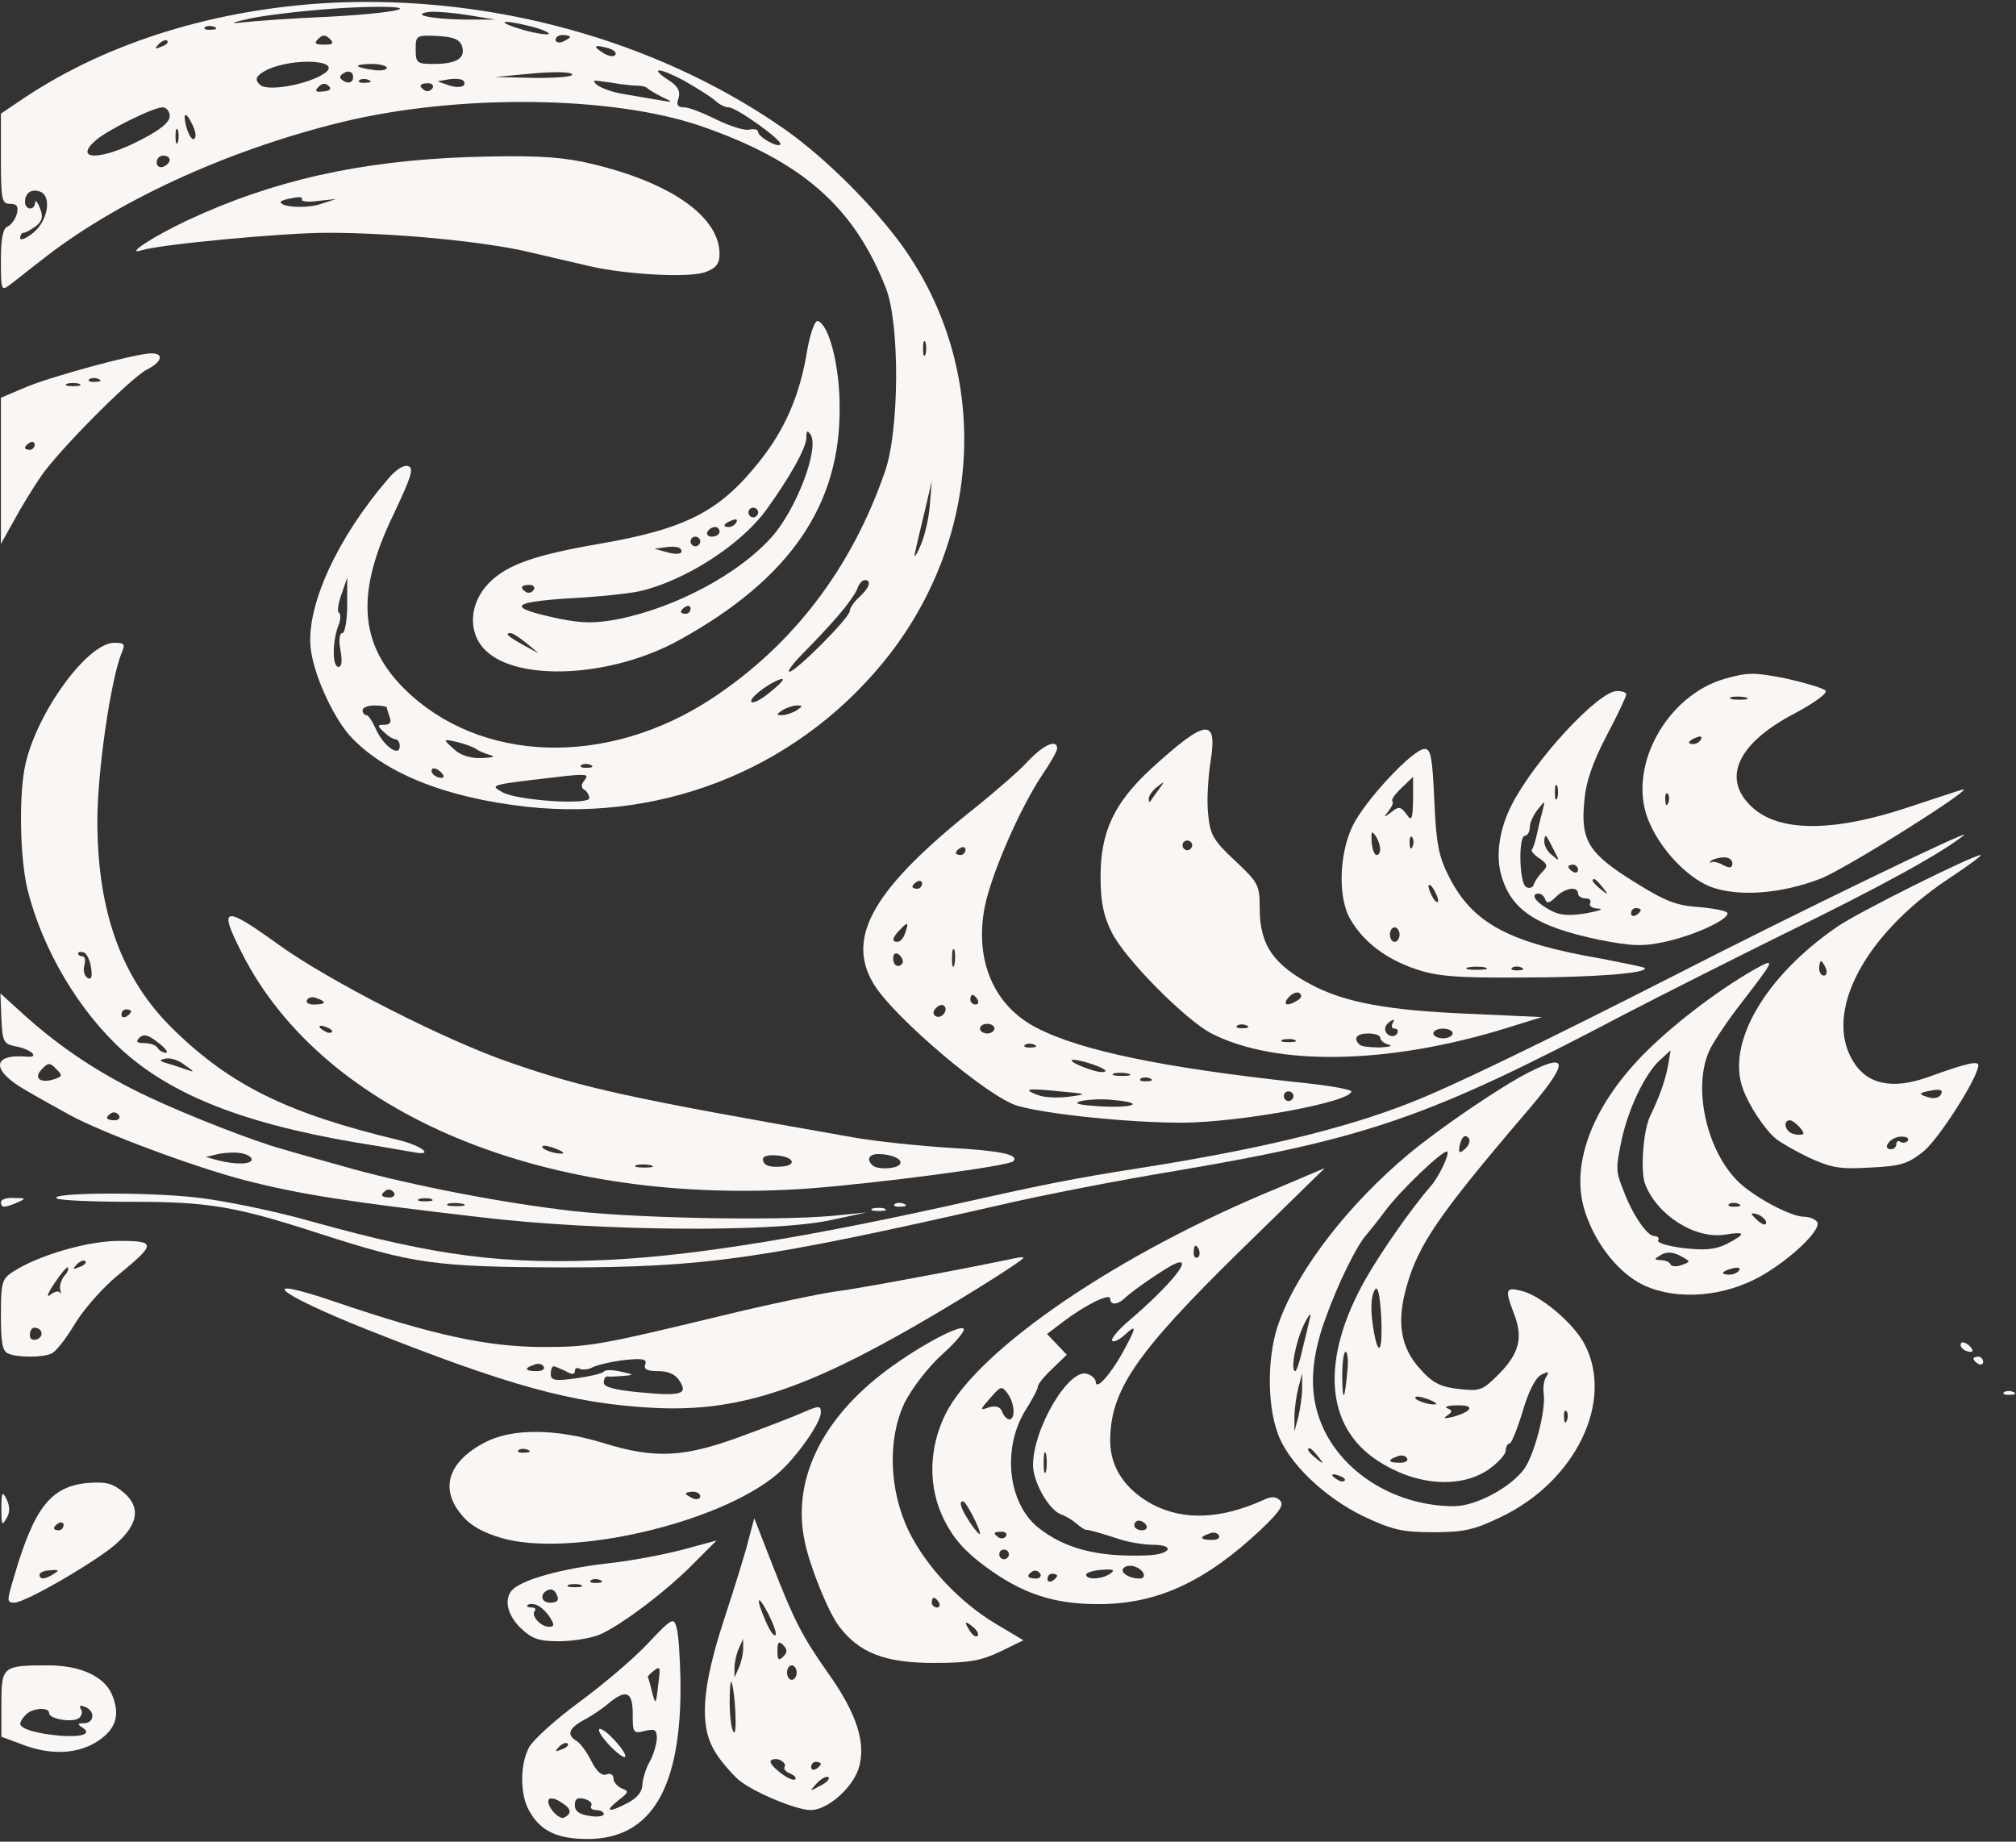 <?xml version="1.0" encoding="UTF-8"?> <svg xmlns="http://www.w3.org/2000/svg" width="439" height="401" viewBox="0 0 439 401" fill="none"><rect x="0" y="0" width="439" height="401" fill="#333333" stroke="none"/><path d="M4.82 379.833C11.121 382.249 17.003 381.934 21.309 379.098C25.3 376.472 26.245 373.322 24.354 368.911C22.674 365.025 17.528 362.609 10.491 362.609C0.514 362.609 0.304 362.819 0.304 371.011V378.153L4.82 379.833ZM5.66 373.322C7.13 371.851 10.701 371.641 10.701 373.007C10.701 374.267 15.532 375.107 17.108 374.162C17.738 373.742 18.053 372.797 17.633 372.166C17.108 371.431 17.528 371.221 18.473 371.641C20.784 372.482 20.573 375.212 18.263 375.212C16.898 375.212 16.793 375.422 17.948 376.157C20.048 377.523 17.948 378.258 13.222 377.943C8.286 377.523 4.4 376.472 4.4 375.317C4.4 374.897 4.925 374.057 5.66 373.322Z" fill="#F9F6F4"></path><path d="M1.353 330.681C2.193 329.421 2.193 328.056 1.458 326.48C0.513 324.59 0.303 324.8 0.303 328.476C0.303 331.942 0.408 332.362 1.353 330.681Z" fill="#F9F6F4"></path><path d="M1.878 294.763C3.979 295.603 9.02 295.603 11.121 294.763C12.066 294.448 14.377 291.507 16.372 288.146C18.367 284.89 22.569 280.164 25.824 277.538C34.016 270.817 34.016 270.187 25.929 270.187C19.103 270.187 8.285 273.337 2.824 276.908C0.408 278.484 0.198 279.219 0.198 286.361C0.198 292.452 0.513 294.238 1.878 294.763ZM7.445 289.091C9.23 289.091 9.65 290.982 8.075 291.612C7.13 291.927 6.5 291.612 6.5 290.667C6.5 289.826 6.92 289.091 7.445 289.091ZM14.797 275.963C15.007 276.278 14.692 277.118 13.956 277.854C13.326 278.694 12.906 280.059 13.116 280.794C13.326 281.634 13.326 281.845 13.011 281.424C12.801 281.004 11.856 281.214 10.911 281.95C10.07 282.685 10.386 281.529 11.856 279.429C13.221 277.328 14.586 275.753 14.797 275.963ZM18.578 274.598C18.893 274.913 18.367 275.543 17.317 275.858C15.847 276.488 15.742 276.383 16.687 275.333C17.422 274.598 18.262 274.283 18.578 274.598Z" fill="#F9F6F4"></path><path d="M0.933 262.73C1.458 262.73 2.719 262.31 3.874 261.785C5.764 260.944 5.659 260.839 3.034 260.839C1.458 260.734 0.198 261.155 0.198 261.785C0.198 262.31 0.513 262.835 0.933 262.73Z" fill="#F9F6F4"></path><path d="M5.658 237.419C8.704 239.204 12.905 241.515 15.006 242.67C21.937 246.556 42.627 254.223 53.235 256.953C64.998 259.999 75.605 261.68 104.697 265.04C130.114 268.086 168.343 268.401 180.841 265.671L188.718 263.99L181.366 264.725C168.763 265.881 135.89 265.25 122.027 263.36C106.168 261.365 86.948 257.479 74.24 253.803C68.989 252.332 63.317 250.757 61.637 250.232C55.44 248.551 41.157 242.985 32.44 238.889C22.147 234.058 13.535 228.387 5.658 221.35L0.092 216.309L0.302 221.77C0.512 226.916 0.827 227.336 3.558 227.861C6.919 228.492 8.704 230.382 5.763 230.067C-1.903 229.437 -1.903 233.113 5.658 237.419ZM12.275 232.798C13.64 234.163 13.64 234.373 11.75 235.003C8.704 235.948 7.234 234.688 9.124 232.798C10.489 231.327 10.91 231.327 12.275 232.798ZM24.248 242.355C24.773 242.04 25.508 242.25 25.928 242.88C26.243 243.405 25.823 243.93 24.983 243.93C23.093 243.93 22.777 243.3 24.248 242.355ZM52.395 251.072C53.76 251.282 54.81 251.912 54.81 252.437C54.81 253.593 51.134 253.593 47.459 252.647L44.833 251.912L47.459 251.282C48.929 250.967 51.134 250.862 52.395 251.072ZM84.112 259.159C84.638 258.844 85.373 259.054 85.793 259.684C86.108 260.209 85.688 260.734 84.848 260.734C82.957 260.734 82.642 260.104 84.112 259.159ZM93.88 261.049C94.615 261.365 94.09 261.575 92.62 261.575C91.149 261.575 90.624 261.365 91.254 261.049C91.989 260.839 93.25 260.839 93.88 261.049ZM100.706 262.1C101.757 262.415 101.127 262.625 99.446 262.625C97.661 262.625 96.925 262.415 97.556 262.1C98.291 261.89 99.761 261.89 100.706 262.1Z" fill="#F9F6F4"></path><path d="M3.139 113.174C4.714 110.233 7.34 106.032 8.915 103.721C12.696 98.155 28.345 82.401 31.916 80.511C35.276 78.83 35.801 76.94 32.966 76.94C29.605 76.94 11.12 81.981 5.659 84.291L0.198 86.602V102.566V118.425L3.139 113.174ZM6.499 96.37C7.024 96.054 7.55 96.264 7.55 96.79C7.55 97.42 7.024 97.945 6.499 97.945C5.869 97.945 5.449 97.735 5.449 97.525C5.449 97.21 5.869 96.684 6.499 96.37ZM17.212 83.556C17.947 83.871 17.422 84.082 15.952 84.082C14.481 84.082 13.956 83.871 14.586 83.556C15.322 83.346 16.582 83.346 17.212 83.556ZM21.413 82.506C22.253 82.821 21.938 83.136 20.783 83.136C19.628 83.241 18.997 82.926 19.418 82.611C19.733 82.296 20.678 82.191 21.413 82.506Z" fill="#F9F6F4"></path><path d="M1.983 62.131C3.033 61.396 5.974 58.98 8.599 56.985C24.773 44.067 49.034 32.829 74.24 26.633C99.551 20.436 133.159 20.751 152.694 27.473C174.539 35.035 185.987 45.012 192.919 62.761C195.965 70.533 195.86 93.744 192.709 102.671C185.462 123.676 172.754 140.375 155.11 152.033C132.214 167.157 104.382 166.211 87.999 149.932C78.126 140.06 77.496 128.927 85.688 112.018C89.469 104.036 90.204 101.936 88.944 101.516C87.999 101.096 86.213 102.251 84.533 104.246C73.4 117.164 66.783 131.763 67.624 140.9C68.149 146.467 72.245 155.604 76.026 160.015C83.377 168.207 96.821 173.668 114.675 175.664C145.552 179.024 175.17 166.526 193.969 142.16C214.659 115.064 215.394 78.725 195.545 52.259C188.613 43.121 178.215 33.039 169.603 27.263C142.192 8.568 107.008 -0.989 72.56 0.586C47.459 1.846 23.933 8.988 5.659 21.066L0.197 24.742V34.509C0.197 43.542 0.407 44.382 2.193 44.382C3.663 44.382 4.083 44.907 3.663 46.587C3.348 47.743 2.403 49.003 1.668 49.318C0.617 49.738 0.197 51.944 0.197 56.67C0.197 63.076 0.302 63.391 1.983 62.131ZM5.133 50.683C5.659 50.683 6.814 49.948 7.864 49.213C9.229 48.058 9.439 47.218 8.704 45.327C8.179 43.962 7.654 43.437 7.654 44.067C7.549 45.957 5.448 45.747 5.448 43.962C5.448 41.966 6.919 41.021 8.809 41.756C11.33 42.806 10.385 48.163 7.234 50.683C5.659 51.944 4.398 52.469 4.398 51.839C4.398 51.208 4.713 50.683 5.133 50.683ZM20.887 30.518C23.408 28.313 33.385 23.377 35.381 23.377C36.221 23.377 36.956 24.217 36.956 25.267C36.956 26.633 34.856 28.313 30.55 30.518C21.832 35.035 15.846 34.929 20.887 30.518ZM35.591 33.879C36.326 33.879 36.956 34.299 36.956 34.825C36.956 35.35 36.326 35.98 35.591 36.295C34.751 36.61 34.12 36.19 34.12 35.35C34.12 34.509 34.751 33.879 35.591 33.879ZM36.431 8.883C36.746 9.198 36.221 9.828 35.171 10.143C33.7 10.774 33.595 10.669 34.541 9.618C35.276 8.883 36.116 8.568 36.431 8.883ZM38.742 28.313C38.952 29.048 38.952 30.308 38.742 30.939C38.426 31.674 38.216 31.149 38.216 29.678C38.216 28.208 38.426 27.683 38.742 28.313ZM41.577 26.527C42.417 27.998 42.837 29.573 42.417 30.098C41.787 31.149 40.317 27.998 40.212 25.477C40.212 24.637 40.842 25.057 41.577 26.527ZM46.618 5.837C47.459 6.153 47.144 6.468 45.988 6.468C44.833 6.573 44.203 6.258 44.623 5.942C44.938 5.627 45.883 5.522 46.618 5.837ZM74.765 1.741C82.327 1.321 87.578 1.426 87.053 1.951C86.528 2.477 79.701 3.212 71.825 3.632C63.948 3.947 55.336 4.577 52.71 4.892C49.769 5.207 50.504 4.892 54.81 3.947C58.591 3.212 67.519 2.162 74.765 1.741ZM58.171 15.185C64.053 12.454 74.975 13.084 70.564 16.025C66.993 18.441 58.066 20.016 56.596 18.441C55.336 17.285 55.756 16.445 58.171 15.185ZM71.615 18.756C72.245 19.386 71.825 19.806 70.354 19.911C68.674 20.121 68.464 19.806 69.409 18.861C70.144 18.125 70.879 18.02 71.615 18.756ZM71.825 8.463C72.77 9.408 72.56 9.723 70.564 9.723C68.569 9.723 68.359 9.408 69.304 8.463C70.249 7.518 70.879 7.518 71.825 8.463ZM73.61 136.384C74.24 135.019 74.24 133.653 73.82 133.443C73.4 133.233 73.61 131.448 74.345 129.452L75.606 125.777V131.763C75.606 135.124 75.08 137.854 74.555 137.854C73.925 137.854 73.715 139.325 74.135 141.53C74.555 143.841 74.45 145.206 73.715 145.206C72.35 145.206 72.35 139.955 73.61 136.384ZM76.761 16.13C77.286 17.705 76.131 18.441 74.765 17.6C73.82 16.97 73.82 16.55 74.87 15.92C75.71 15.395 76.446 15.5 76.761 16.13ZM80.227 17.39C81.067 17.705 80.752 18.02 79.597 18.02C78.441 18.125 77.811 17.81 78.231 17.495C78.546 17.18 79.491 17.075 80.227 17.39ZM81.067 13.924C82.747 13.924 84.218 14.345 84.218 14.765C84.218 15.29 82.747 15.5 81.067 15.185C79.281 14.975 77.916 14.555 77.916 14.345C77.916 14.134 79.281 13.924 81.067 13.924ZM81.592 153.608C83.062 153.608 84.218 153.818 84.218 154.028C84.218 154.238 84.533 155.184 84.848 156.129C85.268 157.284 84.953 157.809 83.692 157.809C82.117 157.809 82.117 158.019 83.587 159.385C84.428 160.225 85.583 160.96 86.108 160.96C86.633 160.96 87.053 161.695 87.053 162.43C87.053 164.951 83.587 162.535 81.907 158.86C81.172 157.179 80.227 155.709 79.806 155.709C79.281 155.709 78.966 155.184 78.966 154.659C78.966 154.028 80.122 153.608 81.592 153.608ZM95.245 7.833C98.816 8.043 100.076 8.568 100.602 10.039C101.442 12.664 99.446 13.924 94.405 13.924C90.834 13.924 90.519 13.714 90.519 10.774C90.519 7.728 90.624 7.623 95.245 7.833ZM93.25 18.125C94.09 18.125 94.51 18.651 94.195 19.176C93.775 19.806 93.04 20.016 92.515 19.701C91.044 18.756 91.359 18.125 93.25 18.125ZM102.072 3.317L107.848 4.262H101.022C93.67 4.157 89.154 3.107 93.67 2.582C95.14 2.477 98.921 2.792 102.072 3.317ZM95.98 168.102C96.716 168.837 96.821 169.362 96.191 169.362C94.72 169.362 93.46 168.102 94.195 167.367C94.51 167.157 95.35 167.472 95.98 168.102ZM100.812 17.495C101.967 18.756 100.076 19.386 97.661 18.546L95.245 17.705L97.661 17.285C99.026 17.075 100.392 17.18 100.812 17.495ZM99.656 161.59C101.337 162.01 103.017 162.64 103.647 163.061C104.172 163.481 105.643 164.111 106.798 164.426C108.058 164.741 107.218 164.951 104.908 165.056C102.492 165.161 100.286 164.426 99.026 163.271C96.296 160.855 96.4 160.855 99.656 161.59ZM123.392 168.942C127.698 168.522 128.328 168.627 127.278 169.887C126.543 170.832 126.438 171.463 127.278 171.988C127.803 172.303 128.328 173.143 128.328 173.773C128.328 175.349 112.679 174.298 109.424 172.513C106.588 170.832 106.168 170.937 123.392 168.942ZM124.547 16.13C125.178 16.655 121.817 16.97 116.67 16.97L107.848 16.76L115.725 16.025C120.031 15.605 124.022 15.605 124.547 16.13ZM115.095 5.627C117.826 6.258 119.716 7.098 119.506 7.413C119.191 7.623 116.775 7.308 114.15 6.573C107.953 4.787 108.689 4.052 115.095 5.627ZM122.552 7.623C123.392 7.623 124.127 7.833 124.127 8.043C124.127 8.253 123.392 8.673 122.552 9.093C121.712 9.408 120.976 9.198 120.976 8.673C120.976 8.043 121.712 7.623 122.552 7.623ZM128.538 166.526C129.379 166.841 129.063 167.157 127.908 167.157C126.753 167.262 126.123 166.947 126.543 166.631C126.858 166.316 127.803 166.211 128.538 166.526ZM133.264 18.02C135.47 18.441 137.991 18.651 138.831 18.651C139.671 18.651 140.616 18.861 140.931 19.176C141.246 19.491 142.612 20.331 144.082 21.066C146.708 22.326 146.708 22.326 143.557 21.801C141.772 21.486 138.516 20.961 136.205 20.541C132.634 20.016 129.379 18.651 129.379 17.6C129.379 17.495 131.164 17.705 133.264 18.02ZM132.319 10.459C133.58 10.774 134.315 11.404 134 11.929C133.685 12.454 132.529 12.244 131.479 11.614C128.958 10.039 129.274 9.618 132.319 10.459ZM149.018 17.6C151.749 19.176 154.795 21.066 155.74 21.906C156.58 22.747 157.945 23.377 158.681 23.377C160.361 23.377 170.654 30.729 169.918 31.464C169.288 32.199 165.087 29.783 165.087 28.733C165.087 28.208 164.247 27.998 163.197 28.208C162.252 28.523 158.996 27.473 156.16 26.107C153.219 24.637 150.069 23.377 149.018 23.377C147.548 23.377 147.233 22.852 147.758 21.381C148.178 19.911 147.653 18.756 145.657 17.495C141.141 14.555 143.557 14.66 149.018 17.6ZM169.813 147.937C171.074 147.517 170.444 148.462 168.238 150.247C166.242 152.033 164.142 153.188 163.722 152.873C162.777 152.348 166.768 149.092 169.813 147.937ZM173.489 153.608C174.855 153.608 174.855 153.713 173.489 154.659C172.649 155.184 171.179 155.709 170.338 155.709C168.973 155.709 168.973 155.604 170.338 154.659C171.179 154.133 172.649 153.608 173.489 153.608ZM182.416 134.179C184.412 131.868 186.407 129.137 186.722 128.087C187.038 127.142 187.773 126.302 188.298 126.302C189.873 126.302 189.348 127.982 187.143 129.978C185.987 131.028 185.042 132.393 185.042 133.023C185.042 134.494 173.279 146.256 171.914 146.256C171.389 146.256 172.649 144.471 174.855 142.266C176.955 140.165 180.421 136.489 182.416 134.179ZM201.426 111.073L202.896 104.771L202.476 110.023C202.266 112.858 201.321 116.954 200.376 118.95C199.326 121.365 198.905 121.681 199.326 120C199.641 118.53 200.586 114.539 201.426 111.073ZM201.531 74.524C201.741 75.259 201.741 76.52 201.531 77.15C201.216 77.885 201.006 77.36 201.006 75.889C201.006 74.419 201.216 73.894 201.531 74.524Z" fill="#F9F6F4"></path><path d="M3.139 348.956C5.555 348.956 21.204 339.819 25.3 336.143C30.131 331.837 30.656 328.161 26.98 325.01C24.46 322.909 23.199 322.594 18.893 322.909C11.016 323.75 7.445 328.266 3.034 343.389C1.459 348.641 1.459 348.956 3.139 348.956ZM10.911 341.919C12.802 341.709 13.012 341.919 11.752 342.654C9.861 343.915 8.601 344.02 8.601 342.864C8.601 342.444 9.651 341.919 10.911 341.919ZM12.802 331.627C13.327 331.312 13.852 331.522 13.852 332.047C13.852 332.677 13.327 333.202 12.802 333.202C12.172 333.202 11.752 332.992 11.752 332.782C11.752 332.467 12.172 331.942 12.802 331.627Z" fill="#F9F6F4"></path><path d="M5.974 193.623C9.23 206.751 17.212 220.194 26.874 228.912C38.427 239.204 55.231 245.401 82.642 249.602C84.953 250.022 88.209 250.547 89.994 250.862C94.721 251.807 91.99 249.497 86.844 248.236C62.688 242.46 50.295 236.368 37.797 224.185C26.559 213.263 21.203 198.664 21.203 178.709C21.203 167.892 24.143 147.937 26.454 142.266C27.294 140.27 27.189 139.955 24.878 139.955C19.102 139.955 8.179 154.869 5.554 166.316C4.083 172.723 4.294 186.586 5.974 193.623ZM18.262 207.381C18.892 207.591 19.627 209.167 19.837 210.742C20.152 212.738 19.837 213.368 19.102 212.948C18.367 212.528 18.052 211.267 18.367 210.217C18.682 209.062 18.472 208.222 17.947 208.222C17.422 208.222 17.002 207.906 17.002 207.591C17.002 207.276 17.527 207.171 18.262 207.381ZM27.504 219.774C28.029 219.774 28.554 219.984 28.554 220.194C28.554 220.51 28.029 221.035 27.504 221.35C26.874 221.665 26.454 221.455 26.454 220.93C26.454 220.299 26.874 219.774 27.504 219.774ZM34.436 227.021C36.011 228.176 36.746 229.227 36.116 229.227C35.486 229.227 34.646 228.702 34.331 228.176C34.016 227.546 32.65 227.126 31.39 227.126C29.815 227.126 29.5 226.811 30.34 225.971C31.285 225.026 32.335 225.341 34.436 227.021ZM40.317 231.957C42.418 233.428 42.418 233.533 40.632 232.903C39.477 232.482 37.587 231.852 36.431 231.537C34.646 231.012 34.541 230.802 36.116 230.487C37.166 230.277 39.057 230.907 40.317 231.957Z" fill="#F9F6F4"></path><path d="M12.378 260.944C13.008 261.364 20.36 261.68 28.762 261.68C45.461 261.68 51.133 262.625 69.617 268.611C90.097 275.228 94.718 275.858 122.55 275.963C153.427 275.963 165.925 274.178 217.598 262.415C226.525 260.314 243.749 256.953 255.932 254.958C298.047 247.816 311.281 243.195 353.606 220.93C361.693 216.729 377.552 208.747 388.789 203.18C409.479 193.098 422.818 185.746 427.649 181.86C429.854 180.075 391.205 198.769 365.159 212.108C335.857 227.021 315.482 236.894 306.975 240.149C292.586 245.821 273.787 250.337 247.53 254.433C234.087 256.533 226.315 258.109 211.822 261.364C176.848 269.241 151.747 273.337 133.157 274.283C109.632 275.438 95.138 273.547 67.937 265.986C59.85 263.675 48.507 261.364 42.73 260.734C31.598 259.474 10.383 259.684 12.378 260.944Z" fill="#F9F6F4"></path><path d="M30.97 54.464C34.961 53.204 61.742 50.684 71.3 50.684C85.688 50.684 105.538 52.574 115.2 54.885C119.822 55.935 125.913 57.405 128.749 58.035C136.731 59.821 150.489 60.556 153.745 59.191C155.95 58.35 156.686 57.405 156.686 55.305C156.686 46.903 145.343 39.236 126.963 35.245C121.187 34.089 115.411 33.774 102.072 34.194C78.231 35.035 59.222 39.341 40.632 48.058C33.281 51.524 26.874 55.725 30.97 54.464ZM63.738 43.122C65.103 42.807 66.049 42.912 65.734 43.437C65.523 43.857 67.099 44.067 69.199 43.752L73.19 43.332L69.619 44.487C66.574 45.432 61.112 45.117 61.112 43.962C61.112 43.752 62.268 43.332 63.738 43.122Z" fill="#F9F6F4"></path><path d="M52.71 207.591C70.564 242.775 119.296 262.94 176.64 258.739C191.449 257.584 219.595 253.908 220.646 252.857C222.011 251.387 217.81 250.547 206.782 249.917C200.271 249.497 190.713 248.551 185.567 247.606C136.415 238.994 127.383 236.999 110.999 231.327C97.136 226.601 71.404 213.473 60.692 205.701C48.614 196.984 47.459 197.299 52.71 207.591ZM68.989 217.359C71.194 218.094 70.984 218.724 68.359 218.724C67.203 218.724 66.468 218.304 66.888 217.674C67.203 217.149 68.149 216.939 68.989 217.359ZM71.089 223.66C72.035 223.975 72.56 224.501 72.245 224.711C71.93 225.026 71.299 224.921 70.669 224.501C68.989 223.555 69.304 222.925 71.089 223.66ZM121.081 250.127C122.447 250.652 123.077 251.177 122.342 251.177C120.766 251.282 117.616 250.127 118.141 249.602C118.351 249.287 119.716 249.602 121.081 250.127ZM141.666 253.698C142.717 254.013 142.087 254.223 140.406 254.223C138.621 254.223 137.886 254.013 138.516 253.698C139.251 253.488 140.721 253.488 141.666 253.698ZM169.288 251.597C172.964 251.912 173.594 253.803 170.128 254.013C167.398 254.223 166.137 253.698 166.137 252.332C166.137 251.702 167.608 251.387 169.288 251.597ZM191.239 251.282C194.179 251.282 196.7 252.437 195.965 253.488C195.334 254.538 190.923 254.748 189.978 253.698C188.613 252.437 189.243 251.282 191.239 251.282Z" fill="#F9F6F4"></path><path d="M79.702 289.406C110.684 301.694 124.548 305.58 141.982 306.525C158.891 307.471 172.754 303.48 195.02 291.087C205.522 285.31 222.852 274.493 222.852 273.863C222.852 273.652 222.011 273.758 220.961 273.968C210.564 276.173 186.408 280.689 181.892 281.214C178.741 281.634 167.608 283.945 157.211 286.466C130.744 292.872 128.224 293.292 118.561 293.292C106.168 293.292 94.51 290.772 72.875 283.42C55.336 277.433 59.957 281.529 79.702 289.406ZM116.251 297.178C117.091 296.758 118.036 296.968 118.351 297.493C118.771 298.123 118.036 298.544 116.881 298.544C114.255 298.544 114.045 297.913 116.251 297.178ZM120.557 297.493C120.872 297.493 122.027 298.018 123.182 298.544C124.548 299.384 125.178 299.279 125.178 298.544C125.178 297.913 125.598 297.703 126.228 298.018C126.753 298.333 128.119 298.228 129.064 297.703C130.114 297.178 133.265 296.443 135.995 296.128C139.986 295.708 140.932 295.918 140.512 297.073C140.091 298.123 140.932 298.544 143.347 298.544C145.553 298.544 147.128 299.279 147.968 300.644C149.859 303.585 148.388 304.005 139.356 303.165C133.79 302.64 131.479 302.009 131.479 301.064C131.479 300.224 131.794 299.699 132.215 299.699C132.74 299.804 134.21 299.699 135.68 299.594C138.201 299.384 138.096 299.279 135.155 298.649C133.37 298.228 131.794 298.228 131.479 298.649C131.164 299.069 128.434 299.699 125.388 300.119C120.767 300.749 119.927 300.539 119.927 299.174C119.927 298.228 120.242 297.493 120.557 297.493Z" fill="#F9F6F4"></path><path d="M100.602 329.946C102.388 332.152 105.223 333.727 109.214 334.882C124.023 339.188 156.476 331.732 169.184 321.019C173.175 317.658 178.741 309.886 178.741 307.576C178.741 306 178.426 306 174.75 307.576C172.65 308.521 166.348 310.937 160.887 312.932C148.809 317.343 142.507 317.658 131.375 314.192C121.082 311.042 111.525 310.937 105.538 314.087C97.556 318.288 95.666 324.17 100.602 329.946ZM114.886 315.663C115.726 315.978 115.411 316.293 114.256 316.293C113.1 316.398 112.47 316.083 112.89 315.768C113.205 315.453 114.151 315.348 114.886 315.663ZM150.909 324.8C151.75 324.8 152.485 325.22 152.485 325.85C152.485 326.375 151.75 326.585 150.909 326.27C150.069 325.85 149.334 325.43 149.334 325.22C149.334 325.01 150.069 324.8 150.909 324.8Z" fill="#F9F6F4"></path><path d="M105.643 141.53C112.68 148.567 133.37 147.517 148.178 139.22C172.019 125.987 183.047 109.918 182.837 88.598C182.837 79.565 180.526 70.743 178.111 69.903C177.481 69.693 176.535 72.214 175.8 76.1C174.225 86.077 170.864 93.639 165.298 100.57C156.686 111.388 149.334 115.169 130.429 118.425C116.461 120.84 110.474 122.941 106.588 126.827C102.177 131.238 101.757 137.644 105.643 141.53ZM111.21 137.855C111.735 137.855 113.205 138.905 114.675 140.06L117.301 142.266L113.835 140.375C110.474 138.485 109.844 137.855 111.21 137.855ZM139.356 128.717C149.229 126.407 161.097 118.74 166.663 111.283C171.809 104.246 175.59 97.525 175.59 95.319C175.59 93.744 175.8 93.534 176.535 94.689C178.426 97.735 173.385 110.968 168.028 116.954C160.782 125.041 147.128 132.288 134.63 134.809C129.589 135.754 126.963 135.754 121.712 134.704C110.369 132.288 110.894 131.133 123.708 130.293C130.009 129.978 137.046 129.242 139.356 128.717ZM115.306 127.352C116.146 127.352 116.566 127.877 116.251 128.402C115.831 129.032 115.095 129.242 114.57 128.927C113.1 127.982 113.415 127.352 115.306 127.352ZM148.073 119.37C149.124 120.525 147.653 120.945 145.133 120.21L142.507 119.475L144.923 119.16C146.288 118.95 147.653 119.055 148.073 119.37ZM149.334 132.078C149.859 131.763 150.384 131.973 150.384 132.498C150.384 133.128 149.859 133.654 149.334 133.654C148.704 133.654 148.284 133.443 148.284 133.233C148.284 132.918 148.704 132.393 149.334 132.078ZM151.434 116.849C151.959 116.849 152.485 117.27 152.485 117.9C152.485 118.425 151.959 118.95 151.434 118.95C150.804 118.95 150.384 118.425 150.384 117.9C150.384 117.27 150.804 116.849 151.434 116.849ZM155.74 114.749C156.265 114.749 156.686 115.169 156.686 115.799C156.686 116.324 155.95 116.849 155.005 116.849C154.165 116.849 153.745 116.324 154.06 115.799C154.375 115.169 155.11 114.749 155.74 114.749ZM159.416 113.279C160.256 112.963 160.677 113.069 160.361 113.699C160.046 114.329 159.311 114.749 158.681 114.749C157.211 114.749 157.526 114.014 159.416 113.279ZM164.037 110.548C164.562 110.548 165.088 110.968 165.088 111.598C165.088 112.123 164.562 112.648 164.037 112.648C163.407 112.648 162.987 112.123 162.987 111.598C162.987 110.968 163.407 110.548 164.037 110.548Z" fill="#F9F6F4"></path><path d="M113.414 354.522C115.83 356.833 117.3 357.358 121.711 357.358C124.652 357.358 128.643 356.728 130.639 355.887C135.26 353.892 145.447 346.225 151.329 340.133L156.055 335.407L148.703 337.403C144.712 338.453 137.15 339.923 131.899 340.449C122.342 341.604 114.57 343.704 111.839 345.91C109.633 347.8 110.264 351.476 113.414 354.522ZM116.88 349.481C117.72 349.796 118.981 350.951 119.716 352.106C120.766 353.787 120.766 354.207 119.506 354.207C117.72 354.207 115.515 351.686 116.46 350.741C116.775 350.321 116.46 350.006 115.725 350.006C114.99 350.006 114.57 349.796 114.885 349.481C115.2 349.166 116.145 349.166 116.88 349.481ZM119.611 346.12C120.241 345.91 120.976 346.435 121.291 347.38C121.816 348.431 121.291 348.956 119.821 348.956C117.615 348.956 117.51 346.75 119.611 346.12ZM126.438 345.07C127.173 345.385 126.648 345.595 125.177 345.595C123.707 345.595 123.182 345.385 123.812 345.07C124.547 344.86 125.807 344.86 126.438 345.07ZM130.639 344.019C131.479 344.335 131.164 344.65 130.008 344.65C128.853 344.755 128.223 344.44 128.643 344.124C128.958 343.809 129.903 343.704 130.639 344.019Z" fill="#F9F6F4"></path><path d="M115.201 394.222C117.616 398.633 121.292 400.418 127.909 400.418C141.877 400.418 148.494 389.286 148.179 365.865C148.074 360.929 147.759 355.782 147.339 354.417C146.708 352.106 146.393 352.212 141.037 357.883C137.886 361.244 131.165 366.915 126.018 370.696C120.872 374.477 116.041 378.888 115.201 380.463C113.205 384.244 113.205 390.651 115.201 394.222ZM122.027 392.331C124.338 393.697 124.653 394.747 122.973 395.692C121.817 396.532 118.772 393.066 119.507 391.806C119.822 391.386 120.977 391.596 122.027 392.331ZM123.603 379.623C123.918 379.938 123.393 380.568 122.342 380.883C120.872 381.514 120.767 381.409 121.712 380.358C122.447 379.623 123.288 379.308 123.603 379.623ZM127.384 374.372C129.169 373.427 131.585 371.746 132.74 370.696C136.416 367.755 137.781 368.385 137.781 373.217C137.781 377.313 137.886 377.523 140.407 376.893C142.612 376.367 143.032 376.577 143.032 378.573C142.927 379.938 142.297 382.144 141.457 383.614C140.617 385.084 139.987 387.29 139.882 388.55C139.882 390.126 138.726 391.491 136.731 392.541C132.53 394.747 131.48 394.537 134.63 392.016C136.941 390.231 137.046 390.021 135.366 389.391C134.42 388.97 133.58 388.025 133.58 387.185C133.58 386.45 132.95 386.03 132.11 386.345C131.06 386.765 129.904 385.715 128.749 383.404C127.804 381.514 126.333 379.518 125.598 379.098C123.288 377.733 123.813 376.262 127.384 374.372ZM127.279 391.701C128.434 392.016 129.064 392.646 128.749 393.171C128.434 393.697 128.959 394.117 129.799 394.117C130.744 394.117 131.48 394.537 131.48 394.957C131.48 395.482 130.009 395.692 128.329 395.377C126.123 395.062 125.178 394.327 125.178 393.066C125.178 391.701 125.703 391.281 127.279 391.701ZM142.402 363.764C143.558 362.819 143.768 363.029 143.558 364.92C142.822 371.431 142.822 371.536 141.982 368.385C141.562 366.6 141.142 365.13 141.037 365.13C141.037 365.025 141.562 364.394 142.402 363.764Z" fill="#F9F6F4"></path><path d="M132.635 379.938C134.21 381.619 135.786 382.774 136.101 382.564C136.836 381.829 131.585 376.052 130.534 376.472C130.114 376.682 130.954 378.153 132.635 379.938Z" fill="#F9F6F4"></path><path d="M155.635 381.304C156.79 383.299 159.101 385.925 160.676 387.395C163.617 390.021 173.279 394.117 176.535 394.117C180.106 394.117 185.462 389.496 186.932 385.19C188.718 379.728 186.617 373.112 180.316 364.289C174.644 356.202 172.964 352.947 168.133 340.554L164.247 330.576L162.987 335.302C162.357 337.928 159.941 345.7 157.63 352.737C152.799 367.545 152.274 375.737 155.635 381.304ZM159.311 366.285C160.151 368.806 160.571 378.468 159.731 377.103C159.206 376.367 158.891 373.322 158.891 370.486C158.891 367.545 159.101 365.655 159.311 366.285ZM160.886 358.933L161.831 356.833V358.933C161.831 360.088 161.411 361.979 160.886 363.134L159.941 365.235V363.134C159.941 361.979 160.361 360.088 160.886 358.933ZM167.293 351.371C168.448 353.682 169.183 355.677 168.868 355.992C168.553 356.413 167.608 355.047 166.768 353.052C164.457 347.8 164.877 346.75 167.293 351.371ZM169.813 383.194C170.654 383.614 171.179 384.244 170.864 384.664C170.548 385.085 171.074 385.82 172.019 386.135C172.964 386.555 173.489 387.08 173.174 387.395C172.439 388.235 167.293 384.349 167.818 383.404C168.133 382.984 168.973 382.879 169.813 383.194ZM170.548 358.198C171.494 359.143 171.494 359.773 170.548 360.719C169.603 361.664 169.288 361.454 169.288 359.458C169.288 357.463 169.603 357.253 170.548 358.198ZM172.439 362.609C172.964 362.609 173.489 363.344 173.489 364.184C173.489 365.025 172.964 365.76 172.439 365.76C171.809 365.76 171.389 365.025 171.389 364.184C171.389 363.344 171.809 362.609 172.439 362.609ZM180.421 386.975C180.736 387.395 179.896 388.235 178.53 388.865C176.22 390.126 176.22 390.126 177.9 388.235C178.951 387.185 180.001 386.66 180.421 386.975ZM177.69 383.614C178.215 383.614 178.74 383.824 178.74 384.034C178.74 384.349 178.215 384.874 177.69 385.19C177.06 385.505 176.64 385.295 176.64 384.769C176.64 384.139 177.06 383.614 177.69 383.614Z" fill="#F9F6F4"></path><path d="M175.275 335.827C176.43 341.289 180.316 350.846 182.627 353.997C187.038 359.878 192.604 362.084 203.422 362.084C211.194 362.084 213.714 361.559 217.915 359.563L222.852 357.148L216.865 353.577C209.093 348.956 201.741 341.184 197.961 333.517C193.549 324.485 193.234 313.247 197.015 305.37C198.696 302.114 202.162 297.598 205.207 294.868C208.148 292.242 210.249 289.721 209.828 289.301C208.778 288.356 198.696 293.922 191.869 299.279C178.426 309.781 172.439 322.909 175.275 335.827ZM203.317 347.905C203.632 347.905 204.157 348.326 204.472 348.956C204.787 349.481 204.577 350.006 204.052 350.006C203.422 350.006 202.897 349.481 202.897 348.956C202.897 348.326 203.107 347.905 203.317 347.905ZM211.824 354.207C212.769 354.942 213.189 355.782 212.874 356.202C212.559 356.518 211.824 356.097 211.299 355.257C209.828 353.052 210.038 352.737 211.824 354.207Z" fill="#F9F6F4"></path><path d="M190.292 214.313C194.703 221.56 215.288 238.994 221.59 240.779C228.207 242.67 245.956 244.455 257.509 244.455C270.322 244.35 294.268 239.939 294.268 237.629C294.268 237.209 288.911 236.263 282.4 235.633C253.518 232.482 235.453 228.807 225.896 223.87C216.444 219.144 212.138 209.062 214.448 197.404C215.919 190.157 222.115 175.979 226.946 168.732C228.732 166.106 230.202 163.586 230.202 162.956C230.202 160.855 227.261 162.115 223.795 165.791C221.905 167.892 216.864 172.198 212.873 175.454C190.292 193.308 183.991 204.021 190.292 214.313ZM195.544 207.696C196.069 208.011 196.594 208.747 196.594 209.377C196.594 209.902 196.069 210.322 195.544 210.322C194.913 210.322 194.493 209.587 194.493 208.642C194.493 207.801 194.913 207.381 195.544 207.696ZM196.069 202.34C197.749 200.555 197.959 200.87 197.014 203.39C196.699 204.336 195.964 205.071 195.439 205.071C194.073 205.071 194.283 204.126 196.069 202.34ZM199.745 191.943C200.27 191.628 200.795 191.838 200.795 192.363C200.795 192.993 200.27 193.518 199.745 193.518C199.114 193.518 198.694 193.308 198.694 193.098C198.694 192.783 199.114 192.258 199.745 191.943ZM205.626 219.039C206.571 219.984 204.996 221.98 203.736 221.245C203.105 220.825 203.105 220.194 203.841 219.459C204.471 218.829 205.206 218.619 205.626 219.039ZM207.832 206.856C208.042 207.591 208.042 209.062 207.832 210.007C207.517 211.057 207.306 210.427 207.306 208.747C207.306 206.961 207.517 206.226 207.832 206.856ZM209.197 184.591C209.722 184.276 210.247 184.486 210.247 185.011C210.247 185.641 209.722 186.166 209.197 186.166C208.567 186.166 208.147 185.956 208.147 185.746C208.147 185.431 208.567 184.906 209.197 184.591ZM211.718 216.624C212.033 216.624 212.558 217.044 212.873 217.674C213.188 218.199 212.978 218.724 212.453 218.724C211.823 218.724 211.297 218.199 211.297 217.674C211.297 217.044 211.507 216.624 211.718 216.624ZM214.973 222.925C215.814 222.925 216.549 223.345 216.549 223.975C216.549 224.5 215.814 225.026 214.973 225.026C214.133 225.026 213.398 224.5 213.398 223.975C213.398 223.345 214.133 222.925 214.973 222.925ZM225.161 227.441C226.001 227.756 225.686 228.071 224.531 228.071C223.375 228.176 222.745 227.861 223.165 227.546C223.48 227.231 224.426 227.126 225.161 227.441ZM230.727 237.629C236.819 238.154 236.924 238.259 232.828 238.784C230.517 239.099 227.471 238.994 226.106 238.469C222.43 237.104 223.69 236.893 230.727 237.629ZM242.49 239.519C249.527 240.149 247.006 241.305 239.444 240.884C234.718 240.569 233.563 240.254 235.453 239.729C236.924 239.414 240.074 239.204 242.49 239.519ZM236.609 231.327C240.179 232.377 241.86 233.428 239.864 233.428C238.394 233.428 233.353 231.537 233.353 230.907C233.353 230.592 234.823 230.802 236.609 231.327ZM245.641 233.743C246.691 234.058 246.061 234.268 244.38 234.268C242.595 234.268 241.86 234.058 242.49 233.743C243.225 233.533 244.696 233.533 245.641 233.743ZM250.367 234.793C251.207 235.108 250.892 235.423 249.737 235.423C248.581 235.528 247.951 235.213 248.371 234.898C248.687 234.583 249.632 234.478 250.367 234.793ZM280.614 237.629C281.139 237.629 281.665 238.049 281.665 238.679C281.665 239.204 281.139 239.729 280.614 239.729C279.984 239.729 279.564 239.204 279.564 238.679C279.564 238.049 279.984 237.629 280.614 237.629Z" fill="#F9F6F4"></path><path d="M191.343 263.675C192.814 263.675 193.339 263.465 192.604 263.15C191.974 262.94 190.713 262.94 189.978 263.15C189.348 263.465 189.873 263.675 191.343 263.675Z" fill="#F9F6F4"></path><path d="M196.174 262.73C197.33 262.73 197.645 262.415 196.805 262.1C196.069 261.785 195.124 261.89 194.809 262.205C194.389 262.52 195.019 262.835 196.174 262.73Z" fill="#F9F6F4"></path><path d="M205.626 330.996C207.622 334.987 210.142 337.823 214.553 341.079C222.64 347.065 229.677 349.376 239.654 349.271C252.152 349.166 262.55 344.335 274.523 333.097C278.724 329.106 279.669 327.636 278.724 326.69C277.884 325.85 276.833 325.745 275.153 326.585C265.911 330.786 257.824 331.101 251.102 327.636C245.116 324.485 241.755 319.549 241.755 313.772C241.755 302.745 247.321 294.658 269.902 272.497L288.491 254.328L278.094 258.739C243.54 272.917 213.083 293.712 205.941 307.786C202.16 315.348 202.055 323.96 205.626 330.996ZM209.722 326.9C210.352 326.9 213.398 332.782 213.398 333.937C213.398 334.357 212.453 333.307 211.297 331.627C209.302 328.581 208.672 326.9 209.722 326.9ZM219.384 303.375C220.96 305.475 221.17 309.046 219.805 309.046C219.279 309.046 218.544 308.311 218.229 307.366C217.809 306.315 216.864 306 215.393 306.42C213.293 307.156 213.293 307.051 215.709 304.32C217.914 301.799 218.124 301.694 219.384 303.375ZM218.124 333.517C218.964 333.517 219.384 333.937 219.069 334.462C218.754 334.987 218.019 335.092 217.494 334.777C216.129 333.832 216.339 333.517 218.124 333.517ZM218.649 337.403C219.174 337.403 219.7 337.823 219.7 338.453C219.7 338.978 219.174 339.504 218.649 339.504C218.019 339.504 217.599 338.978 217.599 338.453C217.599 337.823 218.019 337.403 218.649 337.403ZM223.375 306.946C224.846 304.635 226.001 302.43 226.001 301.904C226.001 301.379 227.366 299.699 229.152 298.018L232.303 294.973L230.202 292.767L227.997 290.457L231.462 287.831C236.294 284.155 241.755 281.424 241.755 282.79C241.755 284.26 243.435 284.155 245.116 282.475C247.111 280.689 252.362 277.118 255.093 275.543C260.764 272.602 255.303 279.534 245.536 287.831C243.33 289.721 241.86 291.612 242.175 291.927C242.49 292.347 243.75 291.717 244.906 290.667C247.636 288.146 247.531 288.881 244.381 294.658C241.65 299.489 238.604 302.85 238.604 300.854C238.604 300.329 237.869 299.489 236.819 299.174C232.933 297.598 224.951 310.937 224.951 319.024C224.951 322.699 228.417 328.791 231.042 329.736C231.987 330.051 233.563 330.996 234.403 331.732C235.243 332.467 236.189 333.097 236.504 333.097C237.134 333.097 239.129 333.622 243.96 335.197C245.956 335.828 249.212 336.353 250.997 336.353C256.038 336.353 254.988 338.453 249.842 338.663C238.919 339.083 231.777 337.193 225.896 332.467C219.384 327.005 218.229 315.138 223.375 306.946ZM224.846 342.129C225.371 341.814 226.106 342.024 226.526 342.654C226.841 343.179 226.421 343.705 225.581 343.705C223.69 343.705 223.375 343.074 224.846 342.129ZM227.786 316.608C227.997 317.658 227.997 319.339 227.786 320.284C227.471 321.334 227.261 320.494 227.261 318.498C227.261 316.503 227.471 315.663 227.786 316.608ZM229.152 342.654C229.677 342.654 230.202 342.864 230.202 343.074C230.202 343.389 229.677 343.915 229.152 344.23C228.522 344.545 228.102 344.335 228.102 343.81C228.102 343.179 228.522 342.654 229.152 342.654ZM239.864 341.814C242.49 341.604 242.91 341.814 241.755 342.654C239.864 343.915 236.504 344.02 236.504 342.864C236.504 342.444 238.079 341.919 239.864 341.814ZM247.321 341.184C249.212 341.919 249.737 343.705 248.161 343.705C245.851 343.705 243.75 342.339 244.696 341.394C245.221 340.869 246.376 340.764 247.321 341.184ZM247.951 331.101C248.582 331.101 249.317 331.522 249.632 332.152C249.947 332.677 249.527 333.202 248.687 333.202C247.741 333.202 247.006 332.677 247.006 332.152C247.006 331.522 247.426 331.101 247.951 331.101ZM260.239 271.237C261.08 271.237 261.605 273.232 260.87 273.758C260.344 274.073 259.924 273.653 259.924 272.812C259.924 271.972 260.134 271.237 260.239 271.237ZM263.285 333.937C264.125 333.517 265.071 333.727 265.386 334.252C265.806 334.882 265.071 335.302 263.915 335.302C261.29 335.302 261.08 334.672 263.285 333.937Z" fill="#F9F6F4"></path><path d="M242.07 202.97C244.906 208.747 258.139 222.085 263.81 225.026C277.989 232.272 302.46 231.747 327.981 223.87L335.753 221.455L319.474 220.72C302.25 219.985 293.323 218.304 286.181 214.733C277.359 210.217 274.313 205.806 274.313 197.824C274.313 192.678 273.998 192.153 268.957 187.427C264.126 182.911 263.495 181.755 263.075 177.134C262.76 174.298 263.075 169.257 263.6 165.896C265.176 156.129 262.655 156.444 250.682 167.367C242.595 174.824 239.655 181.125 239.655 190.892C239.655 196.354 240.285 199.4 242.07 202.97ZM251.943 171.358C253.728 169.992 253.728 169.992 252.258 171.988C251.417 173.143 250.577 174.298 250.472 174.508C250.262 174.719 250.157 174.508 250.157 173.878C250.157 173.248 250.997 172.093 251.943 171.358ZM258.559 183.016C259.084 183.016 259.609 183.436 259.609 184.066C259.609 184.591 259.084 185.116 258.559 185.116C257.929 185.116 257.509 184.591 257.509 184.066C257.509 183.436 257.929 183.016 258.559 183.016ZM271.372 223.24C272.213 223.555 271.897 223.87 270.742 223.87C269.587 223.975 268.957 223.66 269.377 223.345C269.692 223.03 270.637 222.925 271.372 223.24ZM281.875 226.391C282.61 226.706 282.085 226.916 280.615 226.916C279.144 226.916 278.619 226.706 279.249 226.391C279.984 226.181 281.245 226.181 281.875 226.391ZM282.925 216.204C283.555 216.624 283.45 217.254 282.61 217.779C280.299 219.249 279.144 218.829 280.615 217.149C281.35 216.309 282.4 215.889 282.925 216.204ZM297.944 225.026C299.414 225.026 300.569 225.446 300.569 225.971C300.569 226.496 301.41 227.231 302.355 227.441C303.405 227.756 302.565 227.966 300.464 228.071C298.364 228.071 296.368 227.861 296.053 227.441C294.583 226.076 295.423 225.026 297.944 225.026ZM302.88 222.295C303.615 221.875 303.72 221.98 303.3 222.715C302.88 223.45 303.09 223.975 303.72 223.975C304.35 223.975 304.56 224.501 304.245 225.026C303.51 226.181 301.62 225.446 301.62 223.975C301.62 223.45 302.145 222.715 302.88 222.295ZM314.223 223.975C315.378 223.975 316.323 224.396 316.323 225.026C316.323 225.551 315.378 226.076 314.223 226.076C313.067 226.076 312.122 225.551 312.122 225.026C312.122 224.396 313.067 223.975 314.223 223.975Z" fill="#F9F6F4"></path><path d="M278.199 311.987C280.404 318.393 288.281 325.955 296.893 330.156C303.195 333.097 305.295 333.622 312.122 333.622C318.843 333.622 321.049 333.097 326.93 330.261C343.104 322.489 351.506 305.16 345.1 292.767C342.789 288.251 335.647 282.159 331.446 281.109C327.876 280.164 327.666 280.689 329.556 285.73C331.762 291.192 330.921 294.657 326.195 299.384C322.834 302.744 322.204 302.955 317.688 302.429C313.802 302.009 312.017 301.169 309.391 298.228C304.98 293.502 304.035 287.936 306.345 279.954C308.866 271.027 313.382 264.41 331.762 242.88C341.634 231.432 341.949 228.912 332.812 233.533C326.51 236.788 313.697 245.506 306.871 251.177C293.847 261.995 282.82 276.173 278.619 287.621C275.993 294.447 275.783 305.265 278.199 311.987ZM282.715 302.219L283.555 299.069V302.219C283.555 303.9 283.135 306.735 282.715 308.521L281.874 311.672V308.521C281.874 306.735 282.295 303.9 282.715 302.219ZM283.87 288.566C285.025 286.15 285.655 285.52 285.235 286.991C284.92 288.461 284.185 291.612 283.555 294.027C283.03 296.548 282.295 298.543 282.084 298.543C280.929 298.543 282.084 292.347 283.87 288.566ZM285.235 315.348C285.445 315.348 286.286 316.188 287.021 317.133C288.386 318.813 288.281 318.918 286.601 317.553C284.92 316.188 284.395 315.348 285.235 315.348ZM288.701 286.886C291.432 279.324 295.528 270.922 297.838 268.506C298.468 267.771 300.149 265.67 301.619 263.675C304.875 259.264 314.432 250.127 315.168 250.757C315.693 251.282 313.277 256.323 311.597 258.214C307.396 263.045 300.779 272.497 297.313 278.589C287.546 295.918 288.491 310.621 300.044 318.078C308.236 323.434 317.793 324.17 323.99 320.074C326.09 318.603 327.876 316.713 327.876 315.873C327.876 315.032 328.296 314.297 328.716 314.297C329.136 314.297 330.396 311.146 331.551 307.366C332.812 303.06 334.282 300.119 335.542 299.384C337.118 298.543 337.433 298.648 336.698 299.804C336.173 300.539 335.963 302.219 336.173 303.585C336.593 307.261 334.177 316.503 331.972 319.759C329.031 323.855 321.364 327.951 316.638 327.951C304.455 327.951 293.217 321.334 288.386 311.462C285.025 304.53 285.025 296.863 288.701 286.886ZM291.642 321.334C292.587 321.649 293.112 322.174 292.797 322.384C292.482 322.699 291.852 322.594 291.222 322.174C289.541 321.229 289.856 320.599 291.642 321.334ZM293.007 294.342C293.427 294.342 293.637 296.128 293.427 298.228C292.797 305.055 292.377 305.58 292.272 299.804C292.272 296.863 292.587 294.342 293.007 294.342ZM299.414 280.794C300.044 279.849 300.464 281.844 300.779 286.781C301.094 293.922 300.254 295.813 299.204 290.141C298.363 285.52 298.468 282.264 299.414 280.794ZM304.245 317.133C305.085 316.713 306.03 316.923 306.345 317.448C306.765 318.078 306.03 318.498 304.875 318.498C302.249 318.498 302.039 317.868 304.245 317.133ZM311.177 304.74C312.542 305.265 313.172 305.79 312.437 305.79C310.861 305.895 307.711 304.74 308.236 304.215C308.446 303.9 309.811 304.215 311.177 304.74ZM315.168 306.63C314.327 306.315 315.378 306 317.268 306C321.259 305.895 320.734 307.261 316.323 308.521C314.537 308.941 314.117 308.836 315.168 308.206C316.323 307.366 316.323 307.156 315.168 306.63ZM318.633 247.606C318.948 247.186 319.579 247.396 319.894 247.921C320.209 248.446 319.789 249.497 319.053 250.127C317.898 251.177 317.583 251.072 317.793 249.812C317.898 248.866 318.318 247.921 318.633 247.606ZM341.109 307.261C341.424 307.576 341.529 308.521 341.214 309.256C340.899 310.096 340.584 309.781 340.584 308.626C340.479 307.471 340.794 306.84 341.109 307.261Z" fill="#F9F6F4"></path><path d="M294.162 200.345C296.998 205.176 301.934 208.852 308.131 210.952C312.647 212.528 316.848 212.948 331.026 212.843C346.885 212.843 359.173 211.898 358.123 210.742C357.808 210.532 353.607 209.692 348.776 208.747C328.611 205.281 320.734 201.08 315.588 190.997C313.277 186.481 312.752 183.856 312.332 174.298C311.912 164.951 311.597 163.061 310.231 163.061C307.711 163.061 297.103 174.403 294.477 179.97C291.537 186.166 291.327 195.829 294.162 200.345ZM299.519 181.965C300.779 183.856 300.884 186.166 299.729 186.166C299.309 186.166 298.784 184.906 298.678 183.226C298.573 181.02 298.678 180.81 299.519 181.965ZM303.195 174.403C302.88 174.193 303.825 172.828 305.19 171.568L307.711 169.152V174.193C307.606 178.499 307.396 178.92 306.24 177.239C304.98 175.559 304.56 175.559 302.985 176.819C301.304 178.079 301.199 178.079 302.354 176.609C303.09 175.664 303.51 174.718 303.195 174.403ZM303.72 201.92C304.245 201.92 304.77 202.655 304.77 203.495C304.77 204.336 304.245 205.071 303.72 205.071C303.09 205.071 302.669 204.336 302.669 203.495C302.669 202.655 303.09 201.92 303.72 201.92ZM307.501 182.28C307.816 182.595 307.921 183.541 307.606 184.276C307.291 185.116 306.976 184.801 306.976 183.646C306.87 182.49 307.186 181.86 307.501 182.28ZM312.122 193.518C312.647 194.358 313.172 195.514 313.172 196.144C313.172 196.669 312.647 196.459 312.122 195.619C311.597 194.778 311.072 193.518 311.072 192.993C311.072 192.363 311.597 192.678 312.122 193.518ZM323.359 210.637C324.41 210.952 323.57 211.162 321.574 211.162C319.579 211.162 318.738 210.952 319.684 210.637C320.734 210.427 322.414 210.427 323.359 210.637ZM331.236 210.637C332.077 210.952 331.762 211.267 330.606 211.267C329.451 211.372 328.821 211.057 329.241 210.742C329.556 210.427 330.501 210.322 331.236 210.637Z" fill="#F9F6F4"></path><path d="M326.721 189.842C328.716 197.929 334.177 201.71 348.356 204.651C355.392 206.016 357.703 206.121 362.534 205.071C368.836 203.705 376.188 200.345 376.188 198.874C376.188 198.349 373.457 197.824 370.096 197.509C365.055 197.194 362.639 196.249 355.918 192.048C345.94 185.851 344.155 183.015 344.995 174.508C345.31 170.307 346.78 166.106 349.826 160.225C352.242 155.709 354.132 151.613 354.132 151.193C354.132 150.773 353.292 150.458 352.137 150.458C348.041 150.458 334.072 165.581 329.136 175.349C326.615 180.285 325.775 185.641 326.721 189.842ZM332.077 181.965C332.602 181.965 333.127 181.125 333.127 180.075C333.127 179.13 333.967 177.344 334.912 176.189C336.488 174.193 336.488 174.193 335.858 176.714C335.438 178.184 334.912 180.495 334.597 181.965C334.282 183.331 333.862 184.696 333.547 185.011C333.337 185.221 334.072 186.166 335.228 186.901C337.013 188.162 337.118 188.582 335.858 189.842C335.018 190.682 334.177 191.943 333.967 192.678C333.757 193.308 332.917 193.518 332.287 193.098C330.816 192.153 330.606 181.965 332.077 181.965ZM335.123 194.568C335.648 194.568 336.278 195.198 336.488 195.829C336.803 196.774 337.433 196.669 338.798 195.303C340.794 193.308 343.63 192.888 343.63 194.568C343.63 195.093 344.365 195.619 345.31 195.619C346.15 195.619 346.57 196.039 346.255 196.669C345.94 197.194 346.675 197.824 348.041 197.824C349.406 197.929 348.146 198.349 345.31 198.874C341.214 199.504 339.429 199.294 337.118 197.929C334.177 196.249 333.232 194.568 335.123 194.568ZM336.698 182.07C336.908 182.28 337.643 183.646 338.378 185.116C339.639 187.532 339.639 187.637 338.063 186.271C337.013 185.536 336.278 184.171 336.278 183.226C336.278 182.385 336.488 181.86 336.698 182.07ZM339.114 171.148C339.324 171.883 339.324 173.143 339.114 173.773C338.798 174.508 338.588 173.983 338.588 172.513C338.588 171.043 338.798 170.517 339.114 171.148ZM342.579 188.267C343.104 188.267 343.63 188.792 343.63 189.422C343.63 189.947 343.104 190.157 342.579 189.842C341.949 189.527 341.529 189.002 341.529 188.687C341.529 188.477 341.949 188.267 342.579 188.267ZM347.2 191.418C347.411 191.418 348.251 192.258 348.986 193.203C350.351 194.883 350.246 194.988 348.566 193.623C346.885 192.258 346.36 191.418 347.2 191.418ZM356.233 197.719C356.758 197.719 357.283 197.929 357.283 198.139C357.283 198.454 356.758 198.979 356.233 199.294C355.603 199.61 355.182 199.399 355.182 198.874C355.182 198.244 355.603 197.719 356.233 197.719Z" fill="#F9F6F4"></path><path d="M345.099 263.675C347.2 270.292 351.716 276.278 356.757 279.219C363.374 283 373.666 282.79 382.068 278.589C388.79 275.228 396.772 267.876 395.722 266.091C395.302 265.46 394.041 264.935 392.886 264.935C389.84 264.935 381.333 260.314 378.077 256.848C371.251 249.707 368.52 235.843 372.511 228.176C373.561 226.181 376.607 221.665 379.338 218.199C386.059 209.482 386.479 208.747 383.434 210.322C375.767 214.418 365.474 222.085 358.753 228.702C346.885 240.359 341.844 253.383 345.099 263.675ZM353.186 247.921C354.657 241.2 358.333 233.638 361.483 230.802L363.794 228.702L363.164 232.377C362.429 235.843 361.273 238.994 359.383 242.88C357.808 246.031 357.177 254.958 358.228 257.794C360.853 264.62 369.15 269.872 375.662 268.821C380.178 268.086 380.283 268.611 376.082 270.817C373.561 272.077 371.356 272.287 366.63 271.762C363.269 271.342 360.748 270.607 361.063 270.082C361.378 269.556 360.958 269.136 360.223 269.136C358.648 269.136 355.392 264.305 353.501 259.159C351.821 254.958 351.821 254.328 353.186 247.921ZM365.894 273.442C368.205 274.703 368.205 274.703 366.21 275.438C365.054 275.858 363.899 275.753 363.794 275.333C363.584 274.808 362.639 274.388 361.693 274.388C360.118 274.283 360.118 274.178 361.693 273.232C362.954 272.497 364.319 272.602 365.894 273.442ZM377.237 276.173C378.393 275.858 379.128 276.068 378.708 276.593C378.393 277.118 377.447 277.538 376.607 277.538C374.507 277.538 374.822 276.803 377.237 276.173ZM378.498 262.1C379.338 262.415 379.023 262.73 377.867 262.73C376.712 262.835 376.082 262.52 376.502 262.205C376.817 261.89 377.762 261.785 378.498 262.1ZM383.014 264.515C383.854 264.935 384.589 265.671 384.589 266.196C384.589 266.826 383.959 266.721 383.014 265.986C382.173 265.25 381.438 264.515 381.438 264.305C381.438 264.095 382.173 264.2 383.014 264.515Z" fill="#F9F6F4"></path><path d="M358.752 178.079C361.063 184.381 367.154 190.997 372.511 193.098C378.497 195.303 387.739 194.673 396.456 191.312C402.128 189.107 431.745 170.412 427.124 171.988C425.969 172.303 420.717 174.088 415.571 175.769C399.187 181.23 387.319 181.23 381.438 175.664C374.821 169.467 378.392 161.8 390.89 155.289C395.406 152.873 398.032 150.878 397.507 150.352C396.982 149.827 393.096 148.672 388.895 147.727C381.963 146.361 380.598 146.361 375.451 147.832C362.953 151.508 354.551 166.736 358.752 178.079ZM363.163 172.828C363.478 173.143 363.584 174.088 363.268 174.823C362.953 175.664 362.638 175.349 362.638 174.193C362.533 173.038 362.848 172.408 363.163 172.828ZM369.465 160.54C370.305 160.225 370.725 160.33 370.41 160.96C370.095 161.59 369.36 162.01 368.73 162.01C367.259 162.01 367.574 161.275 369.465 160.54ZM375.136 186.691C376.292 186.586 377.237 187.111 377.237 187.952C377.237 189.002 376.712 189.107 375.241 188.372C374.191 187.742 373.036 187.531 372.616 187.742C372.301 188.057 372.196 187.952 372.511 187.531C372.826 187.111 373.981 186.796 375.136 186.691ZM380.073 151.823C381.123 152.138 380.493 152.348 378.812 152.348C377.027 152.348 376.292 152.138 376.922 151.823C377.657 151.613 379.127 151.613 380.073 151.823Z" fill="#F9F6F4"></path><path d="M379.548 237.104C380.809 240.675 384.274 245.926 386.69 247.921C387.53 248.656 390.786 250.547 393.832 252.017C398.663 254.223 400.553 254.643 407.17 254.223C413.892 253.908 415.362 253.488 418.933 250.652C422.294 247.816 430.696 234.688 430.801 231.957C430.801 230.907 428.07 231.537 419.983 234.478C412.106 237.314 406.54 236.158 403.494 231.012C397.087 220.51 405.91 203.601 424.184 191.418C428.49 188.582 431.746 186.166 431.326 186.166C429.645 186.166 404.334 198.769 400.028 201.815C384.274 212.633 375.872 227.231 379.548 237.104ZM389.736 243.93C390.261 243.93 391.206 244.666 391.941 245.506C392.991 246.766 392.991 247.081 391.731 247.081C390.891 247.081 389.841 246.766 389.526 246.346C388.475 245.401 388.58 243.93 389.736 243.93ZM396.562 209.272C396.772 209.272 397.193 210.007 397.613 210.847C397.928 211.688 397.718 212.423 397.193 212.423C396.562 212.423 396.142 211.688 396.142 210.847C396.142 210.007 396.352 209.272 396.562 209.272ZM413.787 247.501C415.047 247.396 415.782 247.816 415.467 248.341C415.152 248.761 414.417 248.972 413.892 248.656C413.366 248.236 412.946 248.551 412.946 249.077C412.946 249.707 412.421 250.232 411.791 250.232C409.691 250.232 411.581 247.606 413.787 247.501ZM420.718 237.419C422.399 237.104 423.134 237.314 422.714 238.154C422.504 238.889 421.348 239.309 420.193 238.994C417.567 238.259 417.672 237.944 420.718 237.419Z" fill="#F9F6F4"></path><path d="M427.334 293.607C427.649 294.027 428.489 294.342 429.119 294.342C429.75 294.342 429.645 293.817 428.909 293.082C428.279 292.452 427.439 292.137 427.124 292.347C426.809 292.662 426.914 293.292 427.334 293.607Z" fill="#F9F6F4"></path><path d="M430.8 296.968C431.325 297.283 431.851 297.073 431.851 296.548C431.851 295.918 431.325 295.393 430.8 295.393C430.17 295.393 429.75 295.603 429.75 295.813C429.75 296.128 430.17 296.653 430.8 296.968Z" fill="#F9F6F4"></path><path d="M437.732 303.69C438.887 303.69 439.202 303.375 438.362 303.06C437.627 302.745 436.682 302.85 436.367 303.165C435.947 303.48 436.577 303.795 437.732 303.69Z" fill="#F9F6F4"></path></svg> 